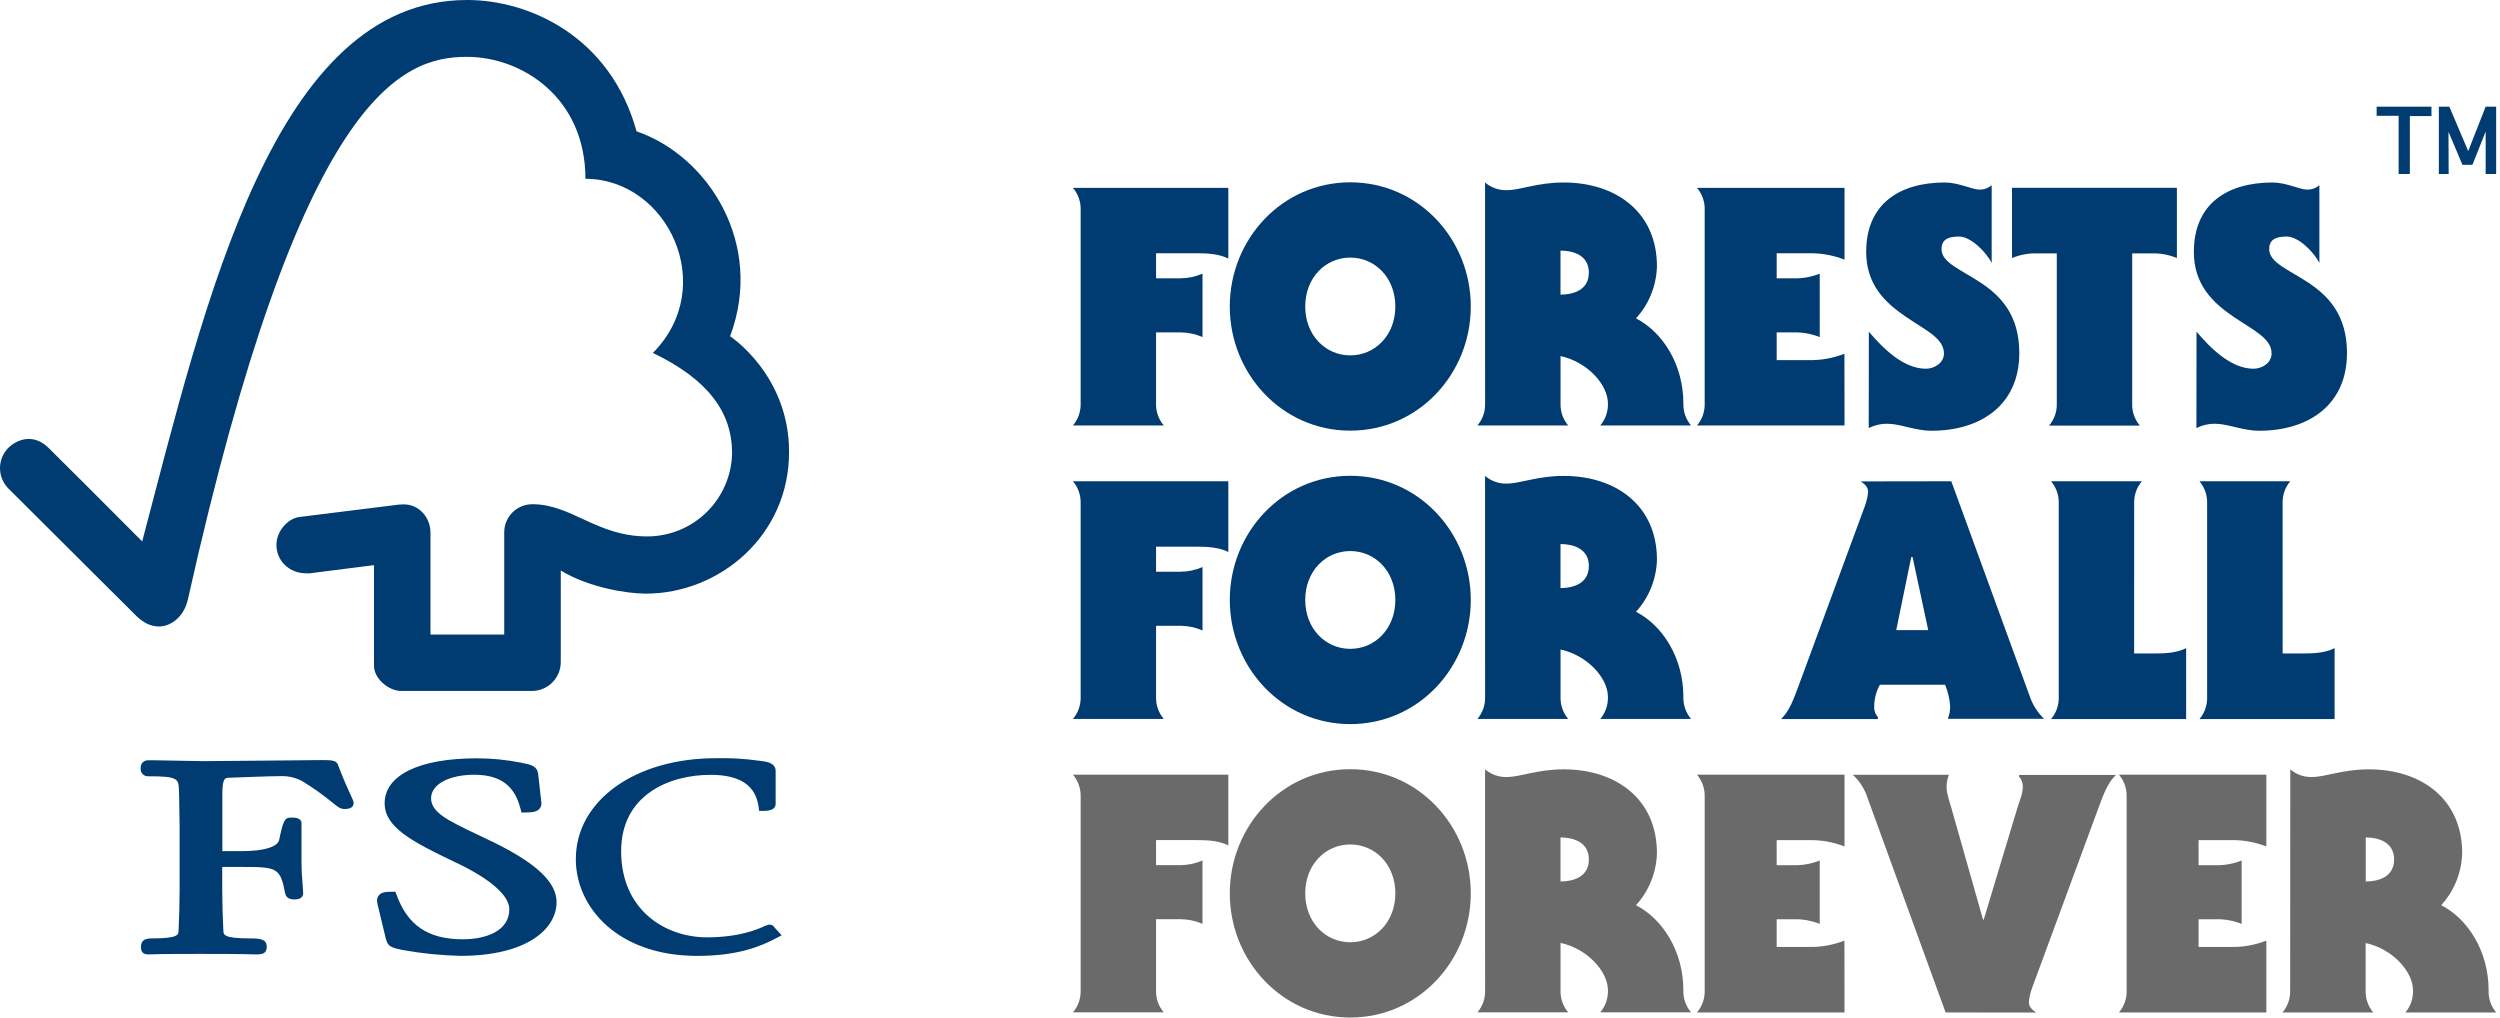 <?xml version="1.0" encoding="utf-8"?>
<svg xmlns="http://www.w3.org/2000/svg" width="339" height="138" viewBox="0 0 339 138" fill="none">
<path d="M63.339 0C37.15 0 27.907 40.693 19.283 73.417C16.17 70.281 6.59 60.716 6.578 60.728C4.649 58.827 2.435 59.435 1.09 60.767C0.391 61.497 0 62.469 0 63.48C0 64.491 0.391 65.463 1.09 66.193C1.169 66.259 14.077 79.129 18.546 83.582C19.777 84.781 21.552 85.487 23.324 84.44C25.178 83.319 25.433 81.304 25.472 81.304C40.76 12.806 54.437 7.707 63.312 7.707C70.76 7.707 79.384 13.218 79.384 24.245C90.516 24.245 97.494 38.851 88.529 47.855C95.977 51.438 99.27 55.864 99.27 61.449C99.213 64.467 97.973 67.341 95.818 69.453C93.662 71.564 90.763 72.745 87.745 72.739C80.963 72.739 77.514 68.388 72.226 68.372C71.719 68.366 71.217 68.462 70.748 68.652C70.279 68.843 69.853 69.125 69.494 69.482C69.135 69.84 68.851 70.265 68.659 70.733C68.466 71.201 68.369 71.703 68.373 72.21V86.039H58.373V72.257C58.373 70.097 56.762 68.396 54.782 68.396C54.743 68.396 53.923 68.419 53.947 68.443L40.58 70.105C38.965 70.336 37.483 72.065 37.483 73.903C37.483 76.02 39.212 77.772 41.587 77.745C41.809 77.765 42.032 77.753 42.25 77.71L50.713 76.632V90.277C50.713 92.013 52.673 93.695 54.425 93.695H72.183C73.203 93.679 74.177 93.265 74.898 92.542C75.618 91.819 76.028 90.843 76.04 89.822V77.361C79.756 79.63 84.923 80.497 87.576 80.497C97.533 80.497 107.039 72.657 107 61.203C106.957 50.787 98.999 45.597 98.999 45.597C103.676 33.159 96.114 21.168 86.314 17.808C82.786 4.971 71.81 0 63.339 0Z" fill="#003B71"/>
<path d="M52.159 108.924C52.159 112.142 55.754 114.079 61.669 116.893C66.373 119.089 69.066 121.413 69.066 123.275C69.066 126.294 65.809 127.368 62.767 127.368C58.063 127.368 55.268 125.494 53.751 121.28L53.621 120.919H53.229C52.391 120.919 51.732 120.955 51.364 121.417C50.995 121.88 51.128 122.397 51.277 122.95L52.312 127.262C52.587 128.324 52.963 128.493 54.664 128.83C57.231 129.291 59.83 129.553 62.437 129.614C71.453 129.614 75.471 125.956 75.471 122.334C75.471 119.692 72.853 117.164 67.212 114.353L64.641 113.119C60.779 111.28 58.455 110.179 58.455 108.242C58.455 106.368 60.865 105.055 64.335 105.055C68.831 105.055 70.042 107.568 70.607 109.759L70.705 110.175H71.14C72.139 110.175 72.77 110.096 73.143 109.685C73.253 109.562 73.334 109.416 73.379 109.258C73.424 109.1 73.431 108.933 73.402 108.771L72.986 105.055C72.888 103.856 71.971 103.679 70.701 103.428C68.706 103.028 66.675 102.827 64.641 102.829C56.824 102.829 52.155 105.118 52.155 108.944" fill="#003B71"/>
<path d="M78.082 116.505C78.082 123.016 83.743 129.618 94.546 129.618C100.003 129.618 103.08 128.375 105.369 127.156L105.988 126.823L104.977 125.713L105.032 125.772C104.955 125.636 104.839 125.526 104.7 125.456C104.56 125.387 104.403 125.36 104.248 125.38L103.719 125.557C102.895 125.949 100.391 127.101 95.847 127.101C90.257 127.101 84.228 123.452 84.228 115.42C84.228 107.776 90.759 105.067 96.337 105.067C100.359 105.067 102.492 106.502 102.876 109.465L102.935 109.955H103.436C103.907 109.955 105.177 109.955 105.177 109.003V104.538C105.177 103.448 103.922 103.283 103.389 103.213L102.868 103.146C100.953 102.879 99.019 102.768 97.086 102.813C86.087 102.813 78.082 108.583 78.082 116.505Z" fill="#003B71"/>
<path d="M37.314 103.127L27.573 103.213L21.062 103.095H20.066C19.933 103.092 19.8 103.116 19.677 103.166C19.553 103.217 19.442 103.292 19.349 103.388C19.256 103.484 19.184 103.598 19.138 103.723C19.091 103.848 19.071 103.981 19.079 104.115C19.054 104.264 19.064 104.417 19.108 104.562C19.152 104.708 19.228 104.841 19.332 104.952C19.435 105.063 19.562 105.148 19.704 105.202C19.846 105.256 19.998 105.277 20.149 105.263C24.069 105.263 24.214 105.588 24.261 107.086L24.292 108.034L24.355 112.045V120.669C24.355 122.103 24.304 124.377 24.214 126.215C24.19 126.745 24.155 127.246 20.686 127.246C19.721 127.246 19.118 127.438 19.118 128.395C19.118 128.677 19.118 129.418 20.055 129.418H20.274C20.69 129.398 21.791 129.347 27.212 129.347C32.983 129.347 34.155 129.406 34.539 129.418H34.755C35.511 129.418 36.17 129.332 36.17 128.395C36.17 127.325 35.284 127.246 33.818 127.246C30.333 127.246 30.313 126.745 30.29 126.227C30.203 124.538 30.133 122.256 30.133 120.669V117.56H33.045C37.518 117.56 38.024 117.678 38.663 121.123C38.835 121.872 39.447 121.966 39.937 121.966C40.987 121.966 41.113 121.39 41.113 121.131L41.03 119.853C40.931 118.883 40.881 117.908 40.882 116.933V111.645C40.882 110.861 39.933 110.861 39.419 110.861C38.573 110.861 38.377 111.402 37.851 113.907C37.612 114.859 35.77 115.412 32.791 115.412H30.152V107.615C30.152 105.494 30.544 105.486 30.995 105.463C32.704 105.392 36.848 105.243 38.09 105.243C39.131 105.207 40.161 105.461 41.066 105.976C42.473 106.838 43.819 107.796 45.095 108.842C45.762 109.383 46.142 109.7 46.695 109.7C47.005 109.7 47.953 109.7 47.953 108.885C47.953 108.689 47.871 108.493 47.561 107.831C47.2 107.047 46.589 105.718 45.825 103.703C45.609 103.068 44.872 103.068 43.504 103.068L37.314 103.127Z" fill="#003B71"/>
<path d="M325.255 23.596V15.706H322.271V14.46H329.707V15.739H326.775V23.596H325.255ZM332.037 23.596H330.706V14.46H332.127L334.689 20.484L337.057 14.46H338.478V23.596H337.057V17.832L335.262 22.346H333.908L332.014 17.875L332.037 23.596Z" fill="#003B71"/>
<path d="M156.761 54.707C156.726 55.797 157.098 56.86 157.803 57.691H145.489C146.197 56.861 146.57 55.797 146.536 54.707V28.46C146.57 27.369 146.197 26.303 145.489 25.472H166.56V35.067C165.338 34.432 163.756 34.342 162.354 34.342H156.761V37.738H160.076C161.104 37.734 162.12 37.518 163.06 37.103V45.704C162.119 45.293 161.103 45.078 160.076 45.074H156.761V54.707Z" fill="#003B71"/>
<path d="M183.098 48.19C186.447 48.19 189.208 45.472 189.208 41.56C189.208 37.648 186.447 34.929 183.098 34.929C179.75 34.929 176.989 37.643 176.989 41.56C176.989 45.477 179.75 48.19 183.098 48.19ZM199.438 41.56C199.438 50.658 192.376 58.396 183.098 58.396C173.82 58.396 166.759 50.658 166.759 41.56C166.759 32.462 173.815 24.723 183.098 24.723C192.381 24.723 199.438 32.462 199.438 41.56Z" fill="#003B71"/>
<path d="M211.604 39.955C213.276 39.955 215.45 39.367 215.45 36.971C215.45 34.574 213.276 33.982 211.604 33.982V39.955ZM201.375 24.747C202.181 25.437 203.212 25.808 204.273 25.789C206.22 25.789 208.389 24.747 212.054 24.747C219.026 24.747 224.681 28.683 224.681 36.114C224.612 38.731 223.604 41.236 221.839 43.17C225.457 45.027 228.266 49.417 228.266 54.712C228.23 55.802 228.601 56.865 229.308 57.696H216.994C217.699 56.865 218.07 55.801 218.036 54.712C218.036 52.088 215.138 49.029 211.609 48.285V54.712C211.574 55.801 211.945 56.865 212.651 57.696H200.337C201.044 56.866 201.416 55.802 201.379 54.712L201.375 24.747Z" fill="#003B71"/>
<path d="M250.118 57.696H230.113C230.818 56.865 231.19 55.801 231.155 54.712V28.46C231.19 27.369 230.819 26.304 230.113 25.472H250.118V35.209C248.563 34.597 246.901 34.304 245.23 34.347H240.916V37.743H243.222C244.431 37.774 245.633 37.558 246.755 37.108V45.709C245.633 45.257 244.431 45.041 243.222 45.074H240.916V48.83H245.216C246.887 48.873 248.549 48.579 250.104 47.968L250.118 57.696Z" fill="#003B71"/>
<path d="M253.414 44.98C255.309 47.201 258.074 50 261.153 50C262.285 50 263.601 49.232 263.601 47.921C263.601 45.837 260.973 44.705 258.349 42.896C255.725 41.086 253.054 38.685 253.054 34.158C253.054 27.593 257.624 24.747 263.734 24.747C265.501 24.747 267.523 25.694 268.214 25.694C268.548 25.73 268.885 25.697 269.204 25.596C269.524 25.494 269.819 25.328 270.071 25.107V35.654C269.394 34.295 267.31 32.074 265.638 32.074C263.966 32.074 263.27 32.618 263.27 33.793C263.27 35.607 265.894 36.554 268.565 38.321C271.236 40.087 273.817 42.668 273.817 47.868C273.817 54.972 268.517 58.411 261.911 58.411C259.737 58.411 257.648 57.464 255.981 57.464C255.085 57.444 254.198 57.647 253.4 58.056L253.414 44.98Z" fill="#003B71"/>
<path d="M272.827 25.467H295.186V34.991C294.128 34.545 292.986 34.33 291.838 34.361H289.124V54.726C289.088 55.815 289.458 56.878 290.161 57.71H277.857C278.563 56.88 278.935 55.816 278.899 54.726V34.361H276.18C275.032 34.33 273.89 34.545 272.832 34.991L272.827 25.467Z" fill="#003B71"/>
<path d="M297.848 44.98C299.742 47.201 302.513 50 305.586 50C306.714 50 308.03 49.232 308.03 47.921C308.03 45.837 305.406 44.705 302.783 42.896C300.159 41.086 297.488 38.685 297.488 34.158C297.488 27.593 302.058 24.747 308.172 24.747C309.934 24.747 311.961 25.694 312.653 25.694C312.986 25.73 313.323 25.696 313.642 25.595C313.962 25.494 314.257 25.328 314.509 25.107V35.654C313.832 34.295 311.748 32.074 310.071 32.074C308.395 32.074 307.703 32.618 307.703 33.793C307.703 35.607 310.332 36.554 312.998 38.321C315.665 40.087 318.251 42.668 318.251 47.868C318.251 54.972 312.951 58.411 306.344 58.411C304.17 58.411 302.082 57.464 300.415 57.464C299.518 57.444 298.631 57.647 297.834 58.056L297.848 44.98Z" fill="#003B71"/>
<path d="M156.761 94.499C156.727 95.59 157.098 96.655 157.803 97.488H145.489C146.197 96.656 146.57 95.591 146.536 94.499V68.247C146.571 67.156 146.198 66.09 145.489 65.259H166.56V74.854C165.338 74.219 163.756 74.129 162.354 74.129H156.761V77.525H160.076C161.104 77.52 162.119 77.304 163.06 76.891V85.491C162.119 85.078 161.104 84.862 160.076 84.856H156.761V94.499Z" fill="#003B71"/>
<path d="M183.098 87.983C186.447 87.983 189.208 85.269 189.208 81.352C189.208 77.436 186.447 74.722 183.098 74.722C179.75 74.722 176.989 77.44 176.989 81.352C176.989 85.264 179.75 87.983 183.098 87.983ZM199.438 81.352C199.438 90.45 192.376 98.189 183.098 98.189C173.82 98.189 166.759 90.455 166.759 81.352C166.759 72.25 173.815 64.516 183.098 64.516C192.381 64.516 199.438 72.254 199.438 81.352Z" fill="#003B71"/>
<path d="M211.604 79.746C213.276 79.746 215.45 79.154 215.45 76.758C215.45 74.362 213.276 73.774 211.604 73.774V79.746ZM201.375 64.534C202.181 65.224 203.212 65.595 204.273 65.576C206.22 65.576 208.389 64.534 212.054 64.534C219.026 64.534 224.681 68.47 224.681 75.901C224.612 78.518 223.604 81.023 221.839 82.957C225.457 84.814 228.266 89.204 228.266 94.499C228.23 95.59 228.601 96.656 229.308 97.488H216.994C217.7 96.655 218.071 95.59 218.036 94.499C218.036 91.875 215.138 88.816 211.609 88.072V94.499C211.573 95.59 211.944 96.656 212.651 97.488H200.337C201.045 96.656 201.416 95.59 201.379 94.499L201.375 64.534Z" fill="#003B71"/>
<path d="M261.47 85.449L259.344 75.536H259.164L257.127 85.449H261.47ZM264.596 65.259L275.323 94.665C275.725 95.728 276.359 96.687 277.18 97.473H264.123C264.345 96.926 264.453 96.34 264.44 95.749C264.37 94.753 264.14 93.774 263.758 92.851H254.911C254.41 93.752 254.146 94.766 254.144 95.797C254.125 96.059 254.16 96.322 254.245 96.57C254.331 96.818 254.465 97.046 254.641 97.241V97.507H241.513C242.687 96.375 243.232 94.741 243.881 93.026L252.841 68.721C253.088 68.081 253.248 67.41 253.315 66.727C253.315 66.002 252.841 65.642 252.32 65.278L264.596 65.259Z" fill="#003B71"/>
<path d="M289.389 88.612H292.231C293.652 88.612 295.214 88.522 296.441 87.888V97.507H278.122C278.829 96.675 279.2 95.609 279.164 94.518V68.247C279.2 67.156 278.828 66.091 278.122 65.259H290.436C289.729 66.091 289.358 67.156 289.394 68.247L289.389 88.612Z" fill="#003B71"/>
<path d="M309.527 88.612H312.368C313.789 88.612 315.352 88.522 316.574 87.888V97.507H298.246C298.952 96.674 299.323 95.609 299.288 94.518V68.247C299.323 67.156 298.952 66.091 298.246 65.259H310.559C309.855 66.092 309.486 67.157 309.522 68.247L309.527 88.612Z" fill="#003B71"/>
<path d="M156.761 134.287C156.725 135.378 157.097 136.443 157.803 137.276H145.489C146.198 136.445 146.571 135.379 146.536 134.287V108.035C146.572 106.944 146.199 105.878 145.489 105.047H166.56V114.642C165.338 114.007 163.756 113.917 162.354 113.917H156.761V117.313H160.076C161.104 117.307 162.119 117.091 163.06 116.679V125.279C162.119 124.865 161.104 124.649 160.076 124.645H156.761V134.287Z" fill="#6A6A6A"/>
<path d="M183.098 127.77C186.447 127.77 189.208 125.056 189.208 121.139C189.208 117.223 186.447 114.509 183.098 114.509C179.75 114.509 176.989 117.223 176.989 121.139C176.989 125.056 179.75 127.77 183.098 127.77ZM199.438 121.139C199.438 130.237 192.376 137.976 183.098 137.976C173.82 137.976 166.759 130.237 166.759 121.139C166.759 112.041 173.815 104.303 183.098 104.303C192.381 104.303 199.438 112.041 199.438 121.139Z" fill="#6A6A6A"/>
<path d="M211.604 119.53C213.276 119.53 215.45 118.942 215.45 116.546C215.45 114.15 213.276 113.558 211.604 113.558V119.53ZM201.375 104.322C202.181 105.012 203.212 105.383 204.273 105.364C206.22 105.364 208.389 104.322 212.054 104.322C219.026 104.322 224.681 108.258 224.681 115.689C224.612 118.306 223.604 120.811 221.839 122.745C225.457 124.602 228.266 128.992 228.266 134.287C228.23 135.378 228.601 136.443 229.308 137.276H216.994C217.699 136.443 218.07 135.378 218.036 134.287C218.036 131.659 215.138 128.604 211.609 127.86V134.287C211.573 135.378 211.945 136.443 212.651 137.276H200.337C201.045 136.444 201.416 135.378 201.379 134.287L201.375 104.322Z" fill="#6A6A6A"/>
<path d="M250.118 137.29H230.113C230.818 136.459 231.189 135.396 231.155 134.306V108.035C231.191 106.944 230.819 105.879 230.113 105.047H250.118V114.779C248.562 114.171 246.9 113.88 245.23 113.922H240.916V117.318H243.222C244.431 117.351 245.633 117.135 246.755 116.683V125.284C245.633 124.834 244.431 124.618 243.222 124.649H240.916V128.405H245.216C246.886 128.449 248.548 128.157 250.104 127.548L250.118 137.29Z" fill="#6A6A6A"/>
<path d="M263.824 137.289L253.007 107.552C252.598 106.607 251.996 105.759 251.24 105.061H264.274C264.052 105.606 263.944 106.191 263.957 106.78C263.957 107.594 264.364 108.726 264.639 109.678L268.901 124.706H268.991L273.519 109.678C273.789 108.731 274.291 107.684 274.291 106.732C274.306 106.474 274.27 106.215 274.183 105.971C274.097 105.727 273.963 105.503 273.789 105.312V105.079H286.917C285.738 106.211 285.198 107.841 284.549 109.56L275.588 133.865C275.341 134.504 275.181 135.173 275.115 135.854C275.115 136.579 275.588 136.939 276.109 137.304L263.824 137.289Z" fill="#6A6A6A"/>
<path d="M307.315 137.29H287.329C288.036 136.46 288.407 135.396 288.371 134.306V108.035C288.408 106.944 288.036 105.879 287.329 105.047H307.315V114.779C305.759 114.171 304.098 113.88 302.428 113.922H298.127V117.318H300.434C301.642 117.351 302.845 117.135 303.967 116.683V125.284C302.845 124.834 301.642 124.618 300.434 124.649H298.127V128.405H302.428C304.098 128.449 305.76 128.157 307.315 127.548V137.29Z" fill="#6A6A6A"/>
<path d="M320.794 119.53C322.471 119.53 324.64 118.942 324.64 116.546C324.64 114.15 322.466 113.558 320.794 113.558V119.53ZM310.564 104.322C311.369 105.012 312.398 105.382 313.458 105.364C315.405 105.364 317.578 104.322 321.244 104.322C328.216 104.322 333.87 108.258 333.87 115.689C333.802 118.306 332.793 120.811 331.029 122.745C334.652 124.602 337.456 128.992 337.456 134.287C337.41 135.381 337.775 136.451 338.479 137.29H326.165C326.872 136.458 327.243 135.392 327.207 134.301C327.207 131.673 324.313 128.618 320.78 127.875V134.301C320.743 135.392 321.112 136.457 321.817 137.29H309.503C310.209 136.457 310.58 135.392 310.545 134.301L310.564 104.322Z" fill="#6A6A6A"/>
</svg>